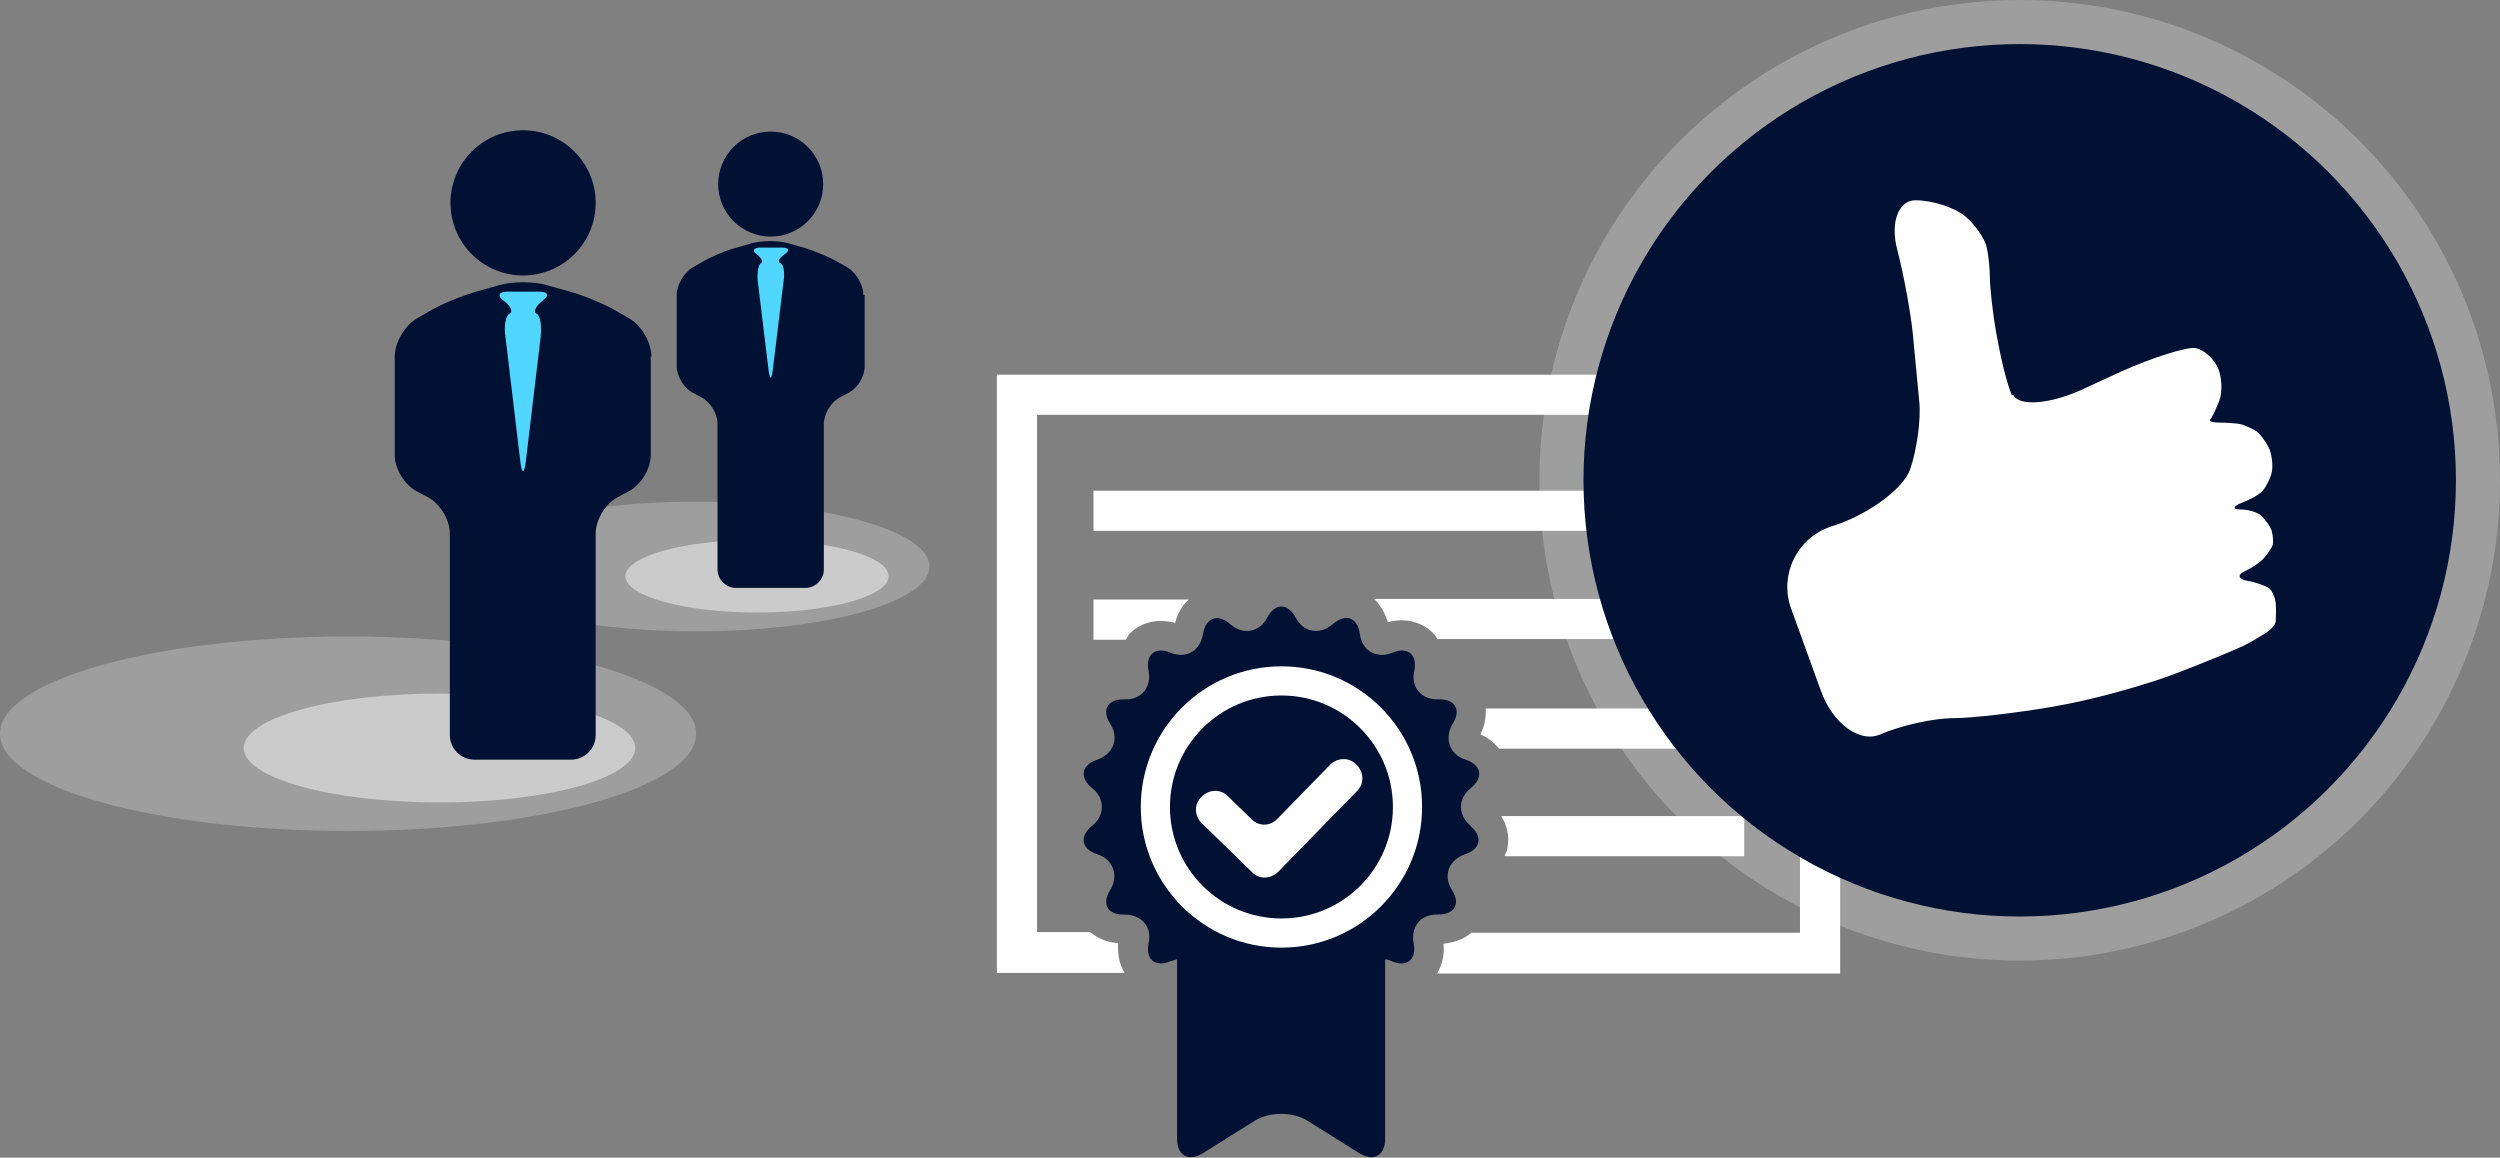 <?xml version="1.0" encoding="UTF-8"?><svg xmlns="http://www.w3.org/2000/svg" viewBox="0 0 38.57 17.86"><rect x="0" y="0" width="38.57" height="17.86" fill="#808080" stroke="none"/><defs><style>.d,.e,.f{fill:#fff;}.g{fill:#013;}.h{isolation:isolate;}.e{opacity:.24;}.e,.f{mix-blend-mode:overlay;}.i{fill:#50d6ff;}.f{opacity:.46;}</style></defs><g class="h"><g id="a"/><g id="b"><g id="c"><g><rect class="d" x="16.87" y="7.57" width="10.05" height=".62"/><path class="d" d="M15.38,5.78V15.01h1.97c-.08-.13-.11-.29-.1-.46-.17-.01-.31-.07-.43-.17h-.82V6.4h11.77v7.99h-5.07c-.11,.1-.26,.15-.43,.17,.02,.17-.02,.33-.1,.46h6.22V5.78H15.38Z"/><path class="d" d="M22.92,10.92c.01,.13-.01,.27-.08,.41,.12,.05,.21,.13,.29,.22h3.78v-.62h-3.99Z"/><g><path class="d" d="M17.4,9.81c.12-.15,.31-.23,.51-.23,.07,0,.15,.01,.22,.03,.04-.16,.12-.28,.21-.36h-1.47v.62h.5s.02-.04,.04-.06Z"/><path class="d" d="M21.2,9.24c.09,.09,.17,.21,.21,.36,.07-.02,.15-.03,.22-.03,.2,0,.39,.09,.51,.23,.01,.02,.02,.04,.04,.06h4.74v-.62h-5.72Z"/></g><path class="d" d="M23.16,12.59c.09,.14,.13,.31,.1,.47,0,.05-.03,.1-.05,.15h3.7v-.62h-3.75Z"/><path class="g" d="M22.69,12.74c-.2-.16-.2-.42,0-.58s.17-.36-.08-.44c-.25-.08-.33-.33-.2-.55,.14-.22,.04-.39-.22-.38s-.43-.19-.37-.44c.05-.25-.1-.38-.34-.28s-.47-.03-.5-.29c-.04-.26-.22-.32-.42-.15-.19,.17-.45,.13-.57-.1s-.32-.23-.44,0-.38,.27-.57,.1c-.19-.17-.38-.1-.42,.15-.04,.26-.26,.39-.5,.29s-.39,.03-.34,.28c.05,.25-.11,.45-.37,.44s-.36,.16-.22,.38c.14,.22,.05,.46-.2,.55-.25,.08-.28,.28-.08,.44s.2,.42,0,.58-.17,.36,.08,.44c.25,.08,.33,.33,.2,.55-.14,.22-.04,.39,.22,.38,.26,0,.43,.19,.37,.44-.05,.25,.1,.38,.34,.28,.03-.01,.07-.02,.1-.03v2.77c0,.26,.18,.36,.4,.22l.8-.5c.22-.14,.59-.14,.81,0l.8,.5c.22,.14,.4,.04,.4-.22v-2.77s.07,.01,.1,.03c.24,.1,.39-.03,.34-.28s.11-.45,.37-.44c.26,0,.36-.16,.22-.38-.14-.22-.05-.46,.2-.55,.25-.08,.28-.28,.08-.44Z"/><circle class="d" cx="19.77" cy="12.45" r="2.17"/><circle class="g" cx="19.77" cy="12.45" r="1.72"/><path class="d" d="M19.7,12.64c-.11,.11-.28,.11-.39,0l-.37-.36c-.11-.11-.28-.1-.39,0l-.02,.02c-.11,.11-.1,.28,0,.39l.37,.36,.4,.39,.02,.02c.11,.11,.28,.1,.39,0l.02-.02,.39-.4,.82-.84c.11-.11,.1-.28,0-.39l-.02-.02c-.11-.11-.28-.1-.39,0l-.82,.84Z"/><g><circle class="e" cx="31.16" cy="7.41" r="7.41"/><circle class="g" cx="31.16" cy="7.41" r="6.73"/><path class="d" d="M31.06,6.09c.08,.18,.55,.15,1.04-.07l.63-.29c.49-.22,1.01-.38,1.14-.36s.29,.17,.35,.31,.07,.37,.02,.5-.11,.26-.14,.29,.04,.05,.14,.05,.25,.01,.31,.02,.17,.06,.24,.1,.16,.16,.21,.26,.07,.28,.05,.38-.09,.23-.14,.29-.2,.14-.33,.19-.14,.1-.02,.1,.27,.04,.33,.1,.14,.16,.16,.24,.03,.19,0,.24-.09,.14-.14,.19-.18,.14-.29,.19-.08,.12,.05,.14,.28,.08,.33,.11,.1,.14,.11,.24,0,.21,0,.27-.08,.14-.16,.19-.23,.14-.33,.19-.58,.25-1.05,.43-1.3,.41-1.83,.5l-.11,.02c-.53,.09-1.21,.17-1.5,.17s-.8,.11-1.12,.25-.74-.17-.92-.68l-.46-1.27c-.18-.51,.09-1.07,.6-1.25l.12-.04c.51-.18,1.02-.56,1.12-.85s.17-.76,.14-1.05l-.1-1.05c-.03-.29-.13-.87-.24-1.29s.02-.76,.28-.76,.6,.11,.76,.24,.31,.35,.34,.48,.05,.35,.05,.48,.04,.52,.1,.86,.16,.77,.24,.95Z"/></g><g><ellipse class="e" cx="5.37" cy="11.32" rx="5.37" ry="1.5"/><ellipse class="f" cx="6.78" cy="11.54" rx="3.02" ry=".84"/><ellipse class="e" cx="10.74" cy="8.74" rx="3.6" ry="1"/><ellipse class="f" cx="11.68" cy="8.89" rx="2.03" ry=".56"/><g><g><circle class="g" cx="8.07" cy="3.13" r="1.12"/><path class="g" d="M10.05,5.5c0-.21-.15-.47-.33-.58l-.19-.11c-.18-.11-.5-.24-.7-.3l-.39-.11c-.2-.06-.54-.06-.74,0l-.39,.11c-.2,.06-.52,.19-.7,.3l-.19,.11c-.18,.11-.33,.37-.33,.58v1.52c0,.21,.15,.46,.34,.56l.17,.09c.19,.1,.34,.35,.34,.56v3.11c0,.21,.17,.38,.38,.38h1.49c.21,0,.38-.17,.38-.38v-3.11c0-.21,.15-.46,.34-.56l.17-.09c.19-.1,.34-.35,.34-.56v-1.52Z"/></g><path class="i" d="M8.37,4.64c.11-.08,.09-.14-.05-.14h-.49c-.13,0-.17,.06-.06,.14s.15,.17,.09,.2-.09,.2-.06,.37l.23,1.93c.02,.17,.06,.17,.08,0l.23-1.93c.02-.17,0-.34-.06-.37s-.01-.12,.09-.2Z"/></g><g><g><circle class="g" cx="11.89" cy="2.84" r=".81"/><path class="g" d="M13.32,4.55c0-.15-.11-.34-.24-.42l-.14-.08c-.13-.08-.36-.17-.51-.22l-.28-.08c-.15-.04-.39-.04-.54,0l-.28,.08c-.15,.04-.38,.14-.51,.22l-.14,.08c-.13,.08-.24,.27-.24,.42v1.1c0,.15,.11,.34,.25,.41l.13,.07c.14,.07,.25,.25,.25,.41v2.25c0,.15,.13,.28,.28,.28h1.08c.15,0,.28-.13,.28-.28v-2.25c0-.15,.11-.34,.25-.41l.13-.07c.14-.07,.25-.25,.25-.41v-1.1Z"/></g><path class="i" d="M12.11,3.92c.08-.06,.06-.1-.04-.1h-.35c-.09,0-.12,.05-.05,.1s.11,.12,.07,.14-.06,.14-.05,.27l.17,1.4c.02,.13,.04,.13,.06,0l.17-1.4c.02-.13,0-.25-.05-.27s-.01-.09,.07-.14Z"/></g></g></g></g></g></g></svg>